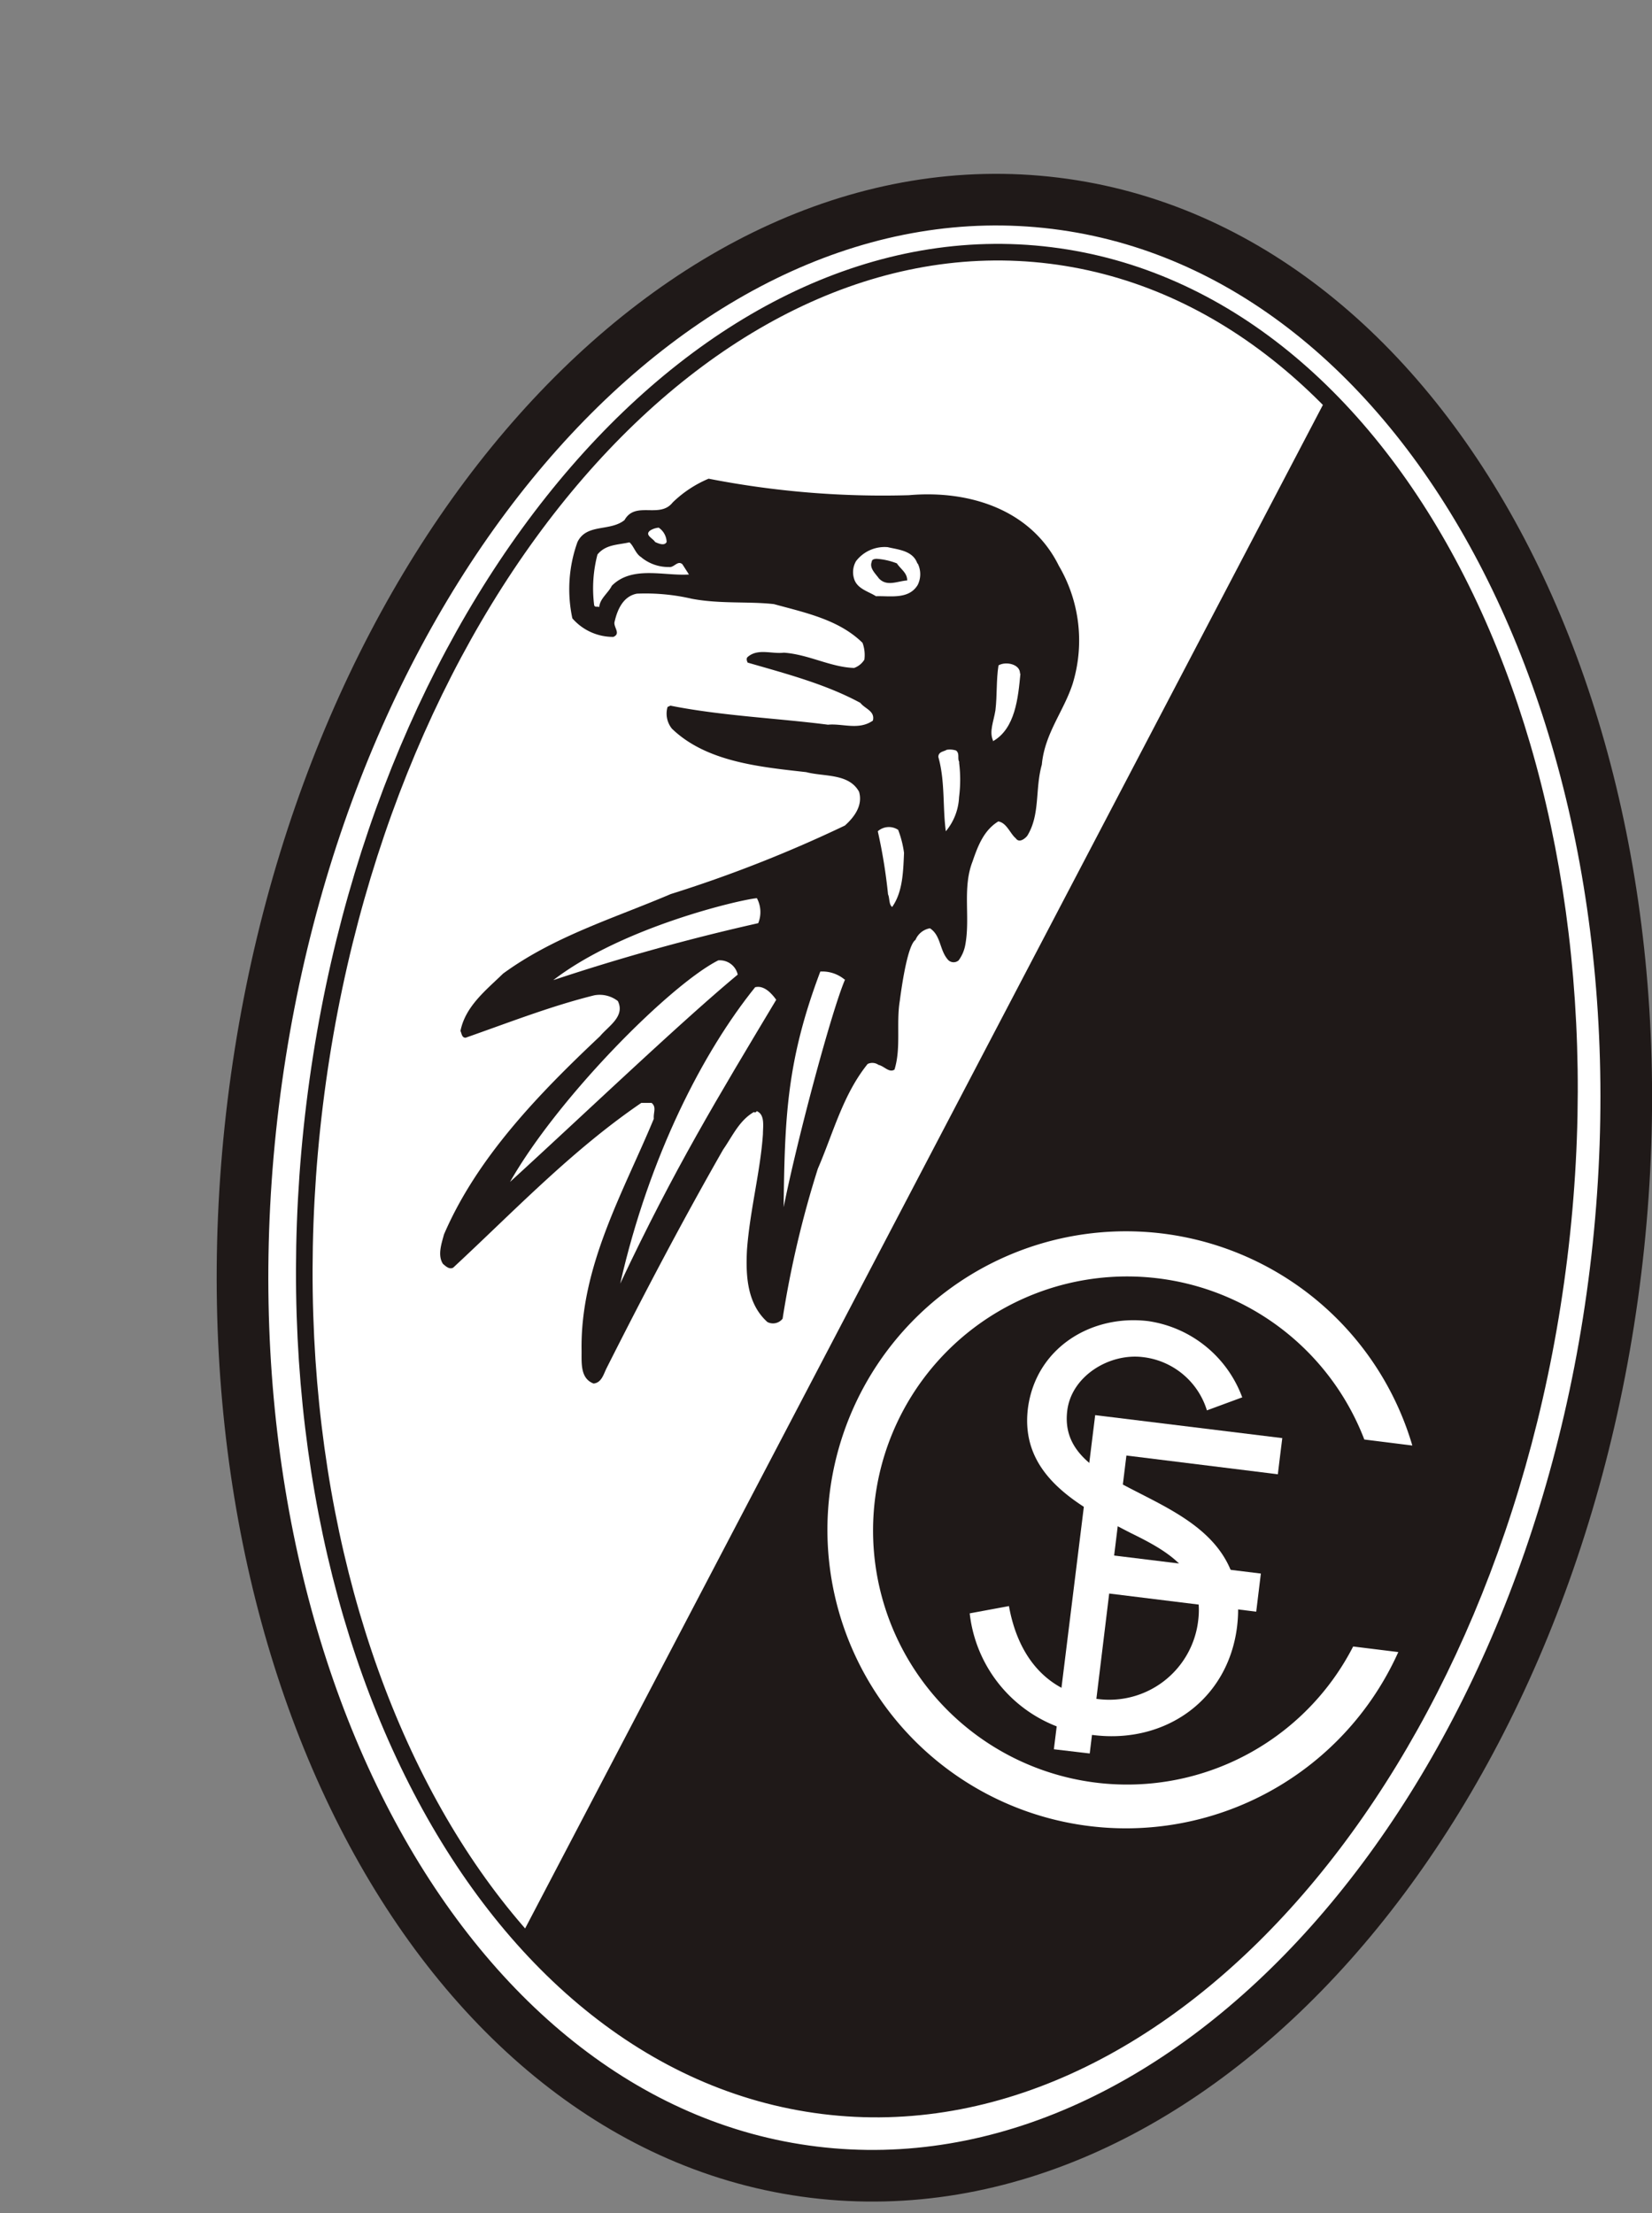 <svg xmlns="http://www.w3.org/2000/svg" xmlns:xlink="http://www.w3.org/1999/xlink" viewBox="0 0 161.23 216"><rect x="0" y="0" width="161.23" height="216" fill="#808080" stroke="none"/><defs><style>.cls-1{fill:#1f1918;}.cls-2,.cls-8{fill:#fff;}.cls-10,.cls-3,.cls-5,.cls-6,.cls-7,.cls-9{fill:none;stroke-miterlimit:3.86;}.cls-3,.cls-5,.cls-6{stroke:#1f1918;}.cls-3{stroke-width:5.04px;}.cls-4{clip-path:url(#clip-path);}.cls-5{stroke-width:1.62px;}.cls-6,.cls-7{stroke-width:0;}.cls-10,.cls-7,.cls-9{stroke:#fff;}.cls-8{fill-rule:evenodd;}.cls-9{stroke-width:0.27px;}.cls-10{stroke-width:0.1px;}</style><clipPath id="clip-path"><path class="cls-1" d="M30.71,107.77c6.13-49.87,38.28-87,71.81-82.84s55.77,47.88,49.64,97.76-38.27,87-71.8,82.83-55.77-47.88-49.65-97.75"/></clipPath></defs><title>Ресурс 1</title><g id="Слой_2" data-name="Слой 2"><g id="Layer_1" data-name="Layer 1"><path class="cls-2" d="M24.71,107.71C31.22,54.65,66.25,15.31,103,19.84S164.17,71,157.67,124.09,116.14,216.49,79.42,212s-61.2-51.21-54.71-104.26"/><path class="cls-3" d="M24.71,107.71C31.22,54.65,66.25,15.31,103,19.84S164.17,71,157.67,124.09,116.14,216.49,79.42,212,18.22,160.76,24.71,107.71Z"/><path class="cls-1" d="M30.71,107.77c6.13-49.87,38.28-87,71.81-82.84s55.77,47.88,49.64,97.76-38.27,87-71.8,82.83-55.77-47.88-49.65-97.75"/><g class="cls-4"><polygon class="cls-2" points="0 211.49 25.96 0 142.32 14.29 36.7 216 0 211.49"/></g><path class="cls-5" d="M30.71,107.77c6.13-49.87,38.28-87,71.81-82.84s55.77,47.88,49.64,97.76-38.27,87-71.8,82.83S24.59,157.64,30.71,107.77Z"/><path class="cls-1" d="M103.34,55.22a14.41,14.41,0,0,1,1.34,11.54c-.88,2.69-2.72,4.83-3,7.86-.68,2.42-.14,4.86-1.42,6.95-.24.3-.8.73-1.12.25-.55-.45-.89-1.52-1.71-1.65-1.42.87-2,2.41-2.52,3.93-1,2.58-.2,5.43-.7,8.11a3.64,3.64,0,0,1-.65,1.52.75.75,0,0,1-1.1-.13c-.77-.94-.64-2.31-1.7-3a1.87,1.87,0,0,0-1.41,1.13c-.71.48-1.26,3.86-1.53,5.93-.37,2.24.14,4.6-.52,6.73-.53.34-1-.34-1.56-.46a1.05,1.05,0,0,0-1.06-.09c-2.42,3-3.36,6.76-4.86,10.22a98.73,98.73,0,0,0-3.44,14.64,1.19,1.19,0,0,1-1.48.33c-2-1.79-2.12-4.55-2-7,.28-3.87,1.32-7.74,1.56-11.35,0-.75.22-1.92-.62-2.24,0,.1-.19.18-.26.09-1.44.83-2.1,2.37-3,3.66-4,7-7.74,14.12-11.36,21.3-.31.6-.49,1.46-1.29,1.54-1.31-.5-1.16-2-1.17-3.21-.14-8.25,4.11-15.53,7.05-22.63-.06-.62.29-1.13-.22-1.55l-1,0c-6.81,4.65-12.39,10.54-18.36,16.08-.37.2-.71-.12-1-.37-.55-.84-.13-2,.1-2.87,3.22-7.49,9.25-13.72,15.23-19.35.84-1,2.47-1.94,1.74-3.43A2.89,2.89,0,0,0,58,97.14c-4.27,1.06-8.39,2.68-12.56,4.14-.38,0-.38-.43-.5-.66.48-2.42,2.52-4,4.16-5.6,5-3.65,10.81-5.39,16.36-7.76a129,129,0,0,0,17-6.69c.88-.79,1.78-1.94,1.38-3.3-1-1.81-3.4-1.45-5.15-1.91-4.54-.51-9.75-1-13.11-4.24A2.34,2.34,0,0,1,65.15,69l.28-.13c5,1,10.51,1.23,15.38,1.86,1.41-.14,3,.57,4.38-.4.23-.94-.78-1.15-1.22-1.73-3.38-1.83-7.23-2.84-11-3.93-.08-.16-.16-.41,0-.55,1-.87,2.36-.27,3.53-.42,2.43.17,4.56,1.42,6.86,1.49a1.94,1.94,0,0,0,1-.81,3.43,3.43,0,0,0-.18-1.64c-2.31-2.27-5.59-2.94-8.65-3.78-2.49-.28-5.22,0-8-.52a20,20,0,0,0-5.37-.5c-1.33.25-1.9,1.54-2.17,2.71-.18.53.66,1.18-.13,1.51a5.26,5.26,0,0,1-4-1.81,13.59,13.59,0,0,1,.5-7.45c.89-1.83,3.17-1,4.59-2.14,1.07-1.91,3.43-.1,4.7-1.72a11.29,11.29,0,0,1,3.51-2.32A88.54,88.54,0,0,0,88.7,48.33c5.87-.52,11.93,1.39,14.64,6.89"/><path class="cls-6" d="M103.34,55.22a14.41,14.41,0,0,1,1.34,11.54c-.88,2.69-2.72,4.83-3,7.86-.68,2.42-.14,4.86-1.42,6.95-.24.3-.8.73-1.12.25-.55-.45-.89-1.52-1.71-1.65-1.42.87-2,2.41-2.52,3.93-1,2.58-.2,5.43-.7,8.11a3.64,3.64,0,0,1-.65,1.52.75.75,0,0,1-1.1-.13c-.77-.94-.64-2.31-1.7-3a1.87,1.87,0,0,0-1.41,1.13c-.71.48-1.26,3.86-1.53,5.93-.37,2.24.14,4.6-.52,6.73-.53.34-1-.34-1.56-.46a1.05,1.05,0,0,0-1.06-.09c-2.42,3-3.36,6.76-4.86,10.22a98.73,98.73,0,0,0-3.44,14.64,1.19,1.19,0,0,1-1.48.33c-2-1.79-2.12-4.55-2-7,.28-3.87,1.32-7.74,1.56-11.35,0-.75.22-1.92-.62-2.24,0,.1-.19.18-.26.09-1.44.83-2.1,2.37-3,3.66-4,7-7.74,14.12-11.36,21.3-.31.6-.49,1.46-1.29,1.54-1.31-.5-1.16-2-1.17-3.21-.14-8.25,4.11-15.53,7.05-22.63-.06-.62.29-1.13-.22-1.55l-1,0c-6.81,4.65-12.39,10.54-18.36,16.08-.37.2-.71-.12-1-.37-.55-.84-.13-2,.1-2.87,3.22-7.49,9.25-13.72,15.23-19.35.84-1,2.47-1.94,1.74-3.43A2.89,2.89,0,0,0,58,97.14c-4.27,1.06-8.39,2.68-12.56,4.14-.38,0-.38-.43-.5-.66.48-2.42,2.52-4,4.16-5.6,5-3.65,10.81-5.39,16.36-7.76a129,129,0,0,0,17-6.69c.88-.79,1.78-1.94,1.38-3.3-1-1.81-3.4-1.45-5.15-1.91-4.54-.51-9.75-1-13.11-4.24A2.34,2.34,0,0,1,65.15,69l.28-.13c5,1,10.51,1.23,15.38,1.86,1.41-.14,3,.57,4.38-.4.23-.94-.78-1.15-1.22-1.73-3.38-1.83-7.23-2.84-11-3.93-.08-.16-.16-.41,0-.55,1-.87,2.36-.27,3.53-.42,2.43.17,4.56,1.42,6.86,1.49a1.94,1.94,0,0,0,1-.81,3.43,3.43,0,0,0-.18-1.64c-2.31-2.27-5.59-2.94-8.65-3.78-2.49-.28-5.22,0-8-.52a20,20,0,0,0-5.37-.5c-1.33.25-1.9,1.54-2.17,2.71-.18.53.66,1.18-.13,1.51a5.26,5.26,0,0,1-4-1.81,13.59,13.59,0,0,1,.5-7.45c.89-1.83,3.17-1,4.59-2.14,1.07-1.91,3.43-.1,4.7-1.72a11.29,11.29,0,0,1,3.51-2.32A88.54,88.54,0,0,0,88.7,48.33C94.57,47.81,100.62,49.72,103.34,55.22Z"/><path class="cls-2" d="M89.57,55a2.36,2.36,0,0,1,0,2.08c-.87,1.46-2.69,1.06-4.08,1.11-.72-.47-1.88-.72-2.15-1.76a2.14,2.14,0,0,1,.21-1.67,3.52,3.52,0,0,1,3.08-1.36c1.06.25,2.46.34,2.9,1.59"/><path class="cls-7" d="M89.57,55a2.36,2.36,0,0,1,0,2.08c-.87,1.46-2.69,1.06-4.08,1.11-.72-.47-1.88-.72-2.15-1.76a2.14,2.14,0,0,1,.21-1.67,3.52,3.52,0,0,1,3.08-1.36C87.74,53.63,89.14,53.73,89.57,55Z"/><path class="cls-2" d="M65.06,52.9c-.21.41-.81.14-1.12,0-.21-.36-1.06-.68-.49-1.12a1.84,1.84,0,0,1,.84-.28,1.76,1.76,0,0,1,.77,1.37"/><path class="cls-7" d="M65.06,52.9c-.21.41-.81.14-1.12,0-.21-.36-1.06-.68-.49-1.12a1.84,1.84,0,0,1,.84-.28A1.76,1.76,0,0,1,65.06,52.9Z"/><path class="cls-1" d="M87.54,55c.43.61,1,.92,1,1.65-.93.06-2,.64-2.77-.21-.34-.47-.94-1-.69-1.61,0-.24.29-.29.49-.29a6.64,6.64,0,0,1,2,.46"/><path class="cls-6" d="M87.54,55c.43.61,1,.92,1,1.65-.93.06-2,.64-2.77-.21-.34-.47-.94-1-.69-1.61,0-.24.29-.29.49-.29A6.64,6.64,0,0,1,87.54,55Z"/><path class="cls-2" d="M62.62,54.42a4.16,4.16,0,0,0,2.67.92c.5.08.84-.68,1.31-.27l.64,1c-2.46.16-5.55-.89-7.53,1.1-.33.69-1.18,1.27-1.22,2.07-.22-.07-.48.08-.51-.24a13.08,13.08,0,0,1,.33-4.88c.81-1,2-.93,3.12-1.19.42.34.6,1.14,1.18,1.47"/><path class="cls-7" d="M62.62,54.42a4.16,4.16,0,0,0,2.67.92c.5.08.84-.68,1.31-.27l.64,1c-2.46.16-5.55-.89-7.53,1.1-.33.69-1.18,1.27-1.22,2.07-.22-.07-.48.08-.51-.24a13.08,13.08,0,0,1,.33-4.88c.81-1,2-.93,3.12-1.19C61.86,53.3,62,54.1,62.62,54.42Z"/><path class="cls-8" d="M99.59,65.74c-.22,2.35-.5,5.37-2.68,6.6v-.08h0c-.38-.87.06-1.82.24-2.93.18-1.52.07-2.93.3-4.39.7-.42,2.13-.13,2.1.81"/><path class="cls-7" d="M99.59,65.74c-.22,2.35-.5,5.37-2.68,6.6v-.08h0c-.38-.87.06-1.82.24-2.93.18-1.52.07-2.93.3-4.39C98.19,64.51,99.61,64.8,99.59,65.74Z"/><path class="cls-2" d="M93.6,74.39a13.31,13.31,0,0,1,0,3.42,5.57,5.57,0,0,1-1.29,3.32c-.32-2.35-.06-4.87-.73-7.25,0-.53.54-.52.81-.7a1.92,1.92,0,0,1,.92.07c.39.31.09.81.33,1.14"/><path class="cls-7" d="M93.6,74.39a13.31,13.31,0,0,1,0,3.42,5.57,5.57,0,0,1-1.29,3.32c-.32-2.35-.06-4.87-.73-7.25,0-.53.54-.52.81-.7a1.92,1.92,0,0,1,.92.07C93.66,73.56,93.35,74.06,93.6,74.39Z"/><path class="cls-2" d="M87.66,81a9.88,9.88,0,0,1,.57,2.24c-.08,1.82-.12,3.81-1.16,5.28-.33-.25-.23-.87-.4-1.23a52.31,52.31,0,0,0-1-6.16,1.63,1.63,0,0,1,2-.13"/><path class="cls-7" d="M87.66,81a9.88,9.88,0,0,1,.57,2.24c-.08,1.82-.12,3.81-1.16,5.28-.33-.25-.23-.87-.4-1.23a52.31,52.31,0,0,0-1-6.16A1.63,1.63,0,0,1,87.66,81Z"/><path class="cls-2" d="M74,90.1a207.29,207.29,0,0,0-20,5.56c6.73-5.19,18.29-7.87,19.87-8A2.87,2.87,0,0,1,74,90.1"/><path class="cls-7" d="M74,90.1a207.29,207.29,0,0,0-20,5.56c6.73-5.19,18.29-7.87,19.87-8A2.87,2.87,0,0,1,74,90.1Z"/><path class="cls-2" d="M82.48,95.59c-1.26,2.89-4.59,15.23-6,22.23.11-8.75.29-14.28,3.58-23a3.4,3.4,0,0,1,2.38.79"/><path class="cls-7" d="M82.48,95.59c-1.26,2.89-4.59,15.23-6,22.23.11-8.75.29-14.28,3.58-23A3.4,3.4,0,0,1,82.48,95.59Z"/><path class="cls-2" d="M72,95.12c-5.63,4.68-14.94,13.58-22.22,20.23,4.72-8.3,15.64-19.25,20.32-21.62A1.79,1.79,0,0,1,72,95.12"/><path class="cls-7" d="M72,95.12c-5.63,4.68-14.94,13.58-22.22,20.23,4.72-8.3,15.64-19.25,20.32-21.62A1.79,1.79,0,0,1,72,95.12Z"/><path class="cls-2" d="M75.76,97.57c-5.74,9.59-9.94,16.49-15.23,27.71,2.85-12.52,8.13-22.68,13.17-28.93.86-.22,1.61.6,2.06,1.23"/><path class="cls-7" d="M75.76,97.57c-5.74,9.59-9.94,16.49-15.23,27.71,2.85-12.52,8.13-22.68,13.17-28.93C74.56,96.12,75.32,96.94,75.76,97.57Z"/><path class="cls-2" d="M133.25,140.37a24.93,24.93,0,1,0-1.11,20.47l4.13.51a29,29,0,1,1,1.38-20.43Z"/><path class="cls-9" d="M133.25,140.37a24.93,24.93,0,1,0-1.11,20.47l4.13.51a29,29,0,1,1,1.38-20.43Z"/><path class="cls-2" d="M106.93,138.17l18.16,2.23c-.12.92-.3,2.46-.42,3.43L109.89,142s-1,8.12-1.21,9.86L123,153.62c-.1.76-.34,2.86-.44,3.62l-14.35-1.77c-.55,4.55-1.83,15-1.9,15.61l-3.4-.4Z"/><path class="cls-10" d="M106.93,138.17l18.16,2.23c-.12.92-.3,2.46-.42,3.43L109.89,142s-1,8.12-1.21,9.86L123,153.62c-.1.76-.34,2.86-.44,3.62l-14.35-1.77c-.55,4.55-1.83,15-1.9,15.61l-3.4-.4Z"/><path class="cls-2" d="M121.23,136.36a11.56,11.56,0,0,0-9.15-7.42c-5.61-.69-11,2.65-11.76,8.52-.8,6.55,5,9.56,10,12.14,3.7,1.81,7.21,3.78,6.62,8.56a8.74,8.74,0,0,1-9.8,7.66c-5.11-.64-7.81-4.29-8.67-9.07l-3.83.71a13.43,13.43,0,0,0,12.09,11.88c7,.86,13.1-3.42,14-10.55,1.71-14-17.72-11.8-16.57-21.11.41-3.37,4.09-5.63,7.37-5.23a7.42,7.42,0,0,1,6.26,5.2l3.47-1.28"/></g></g></svg>